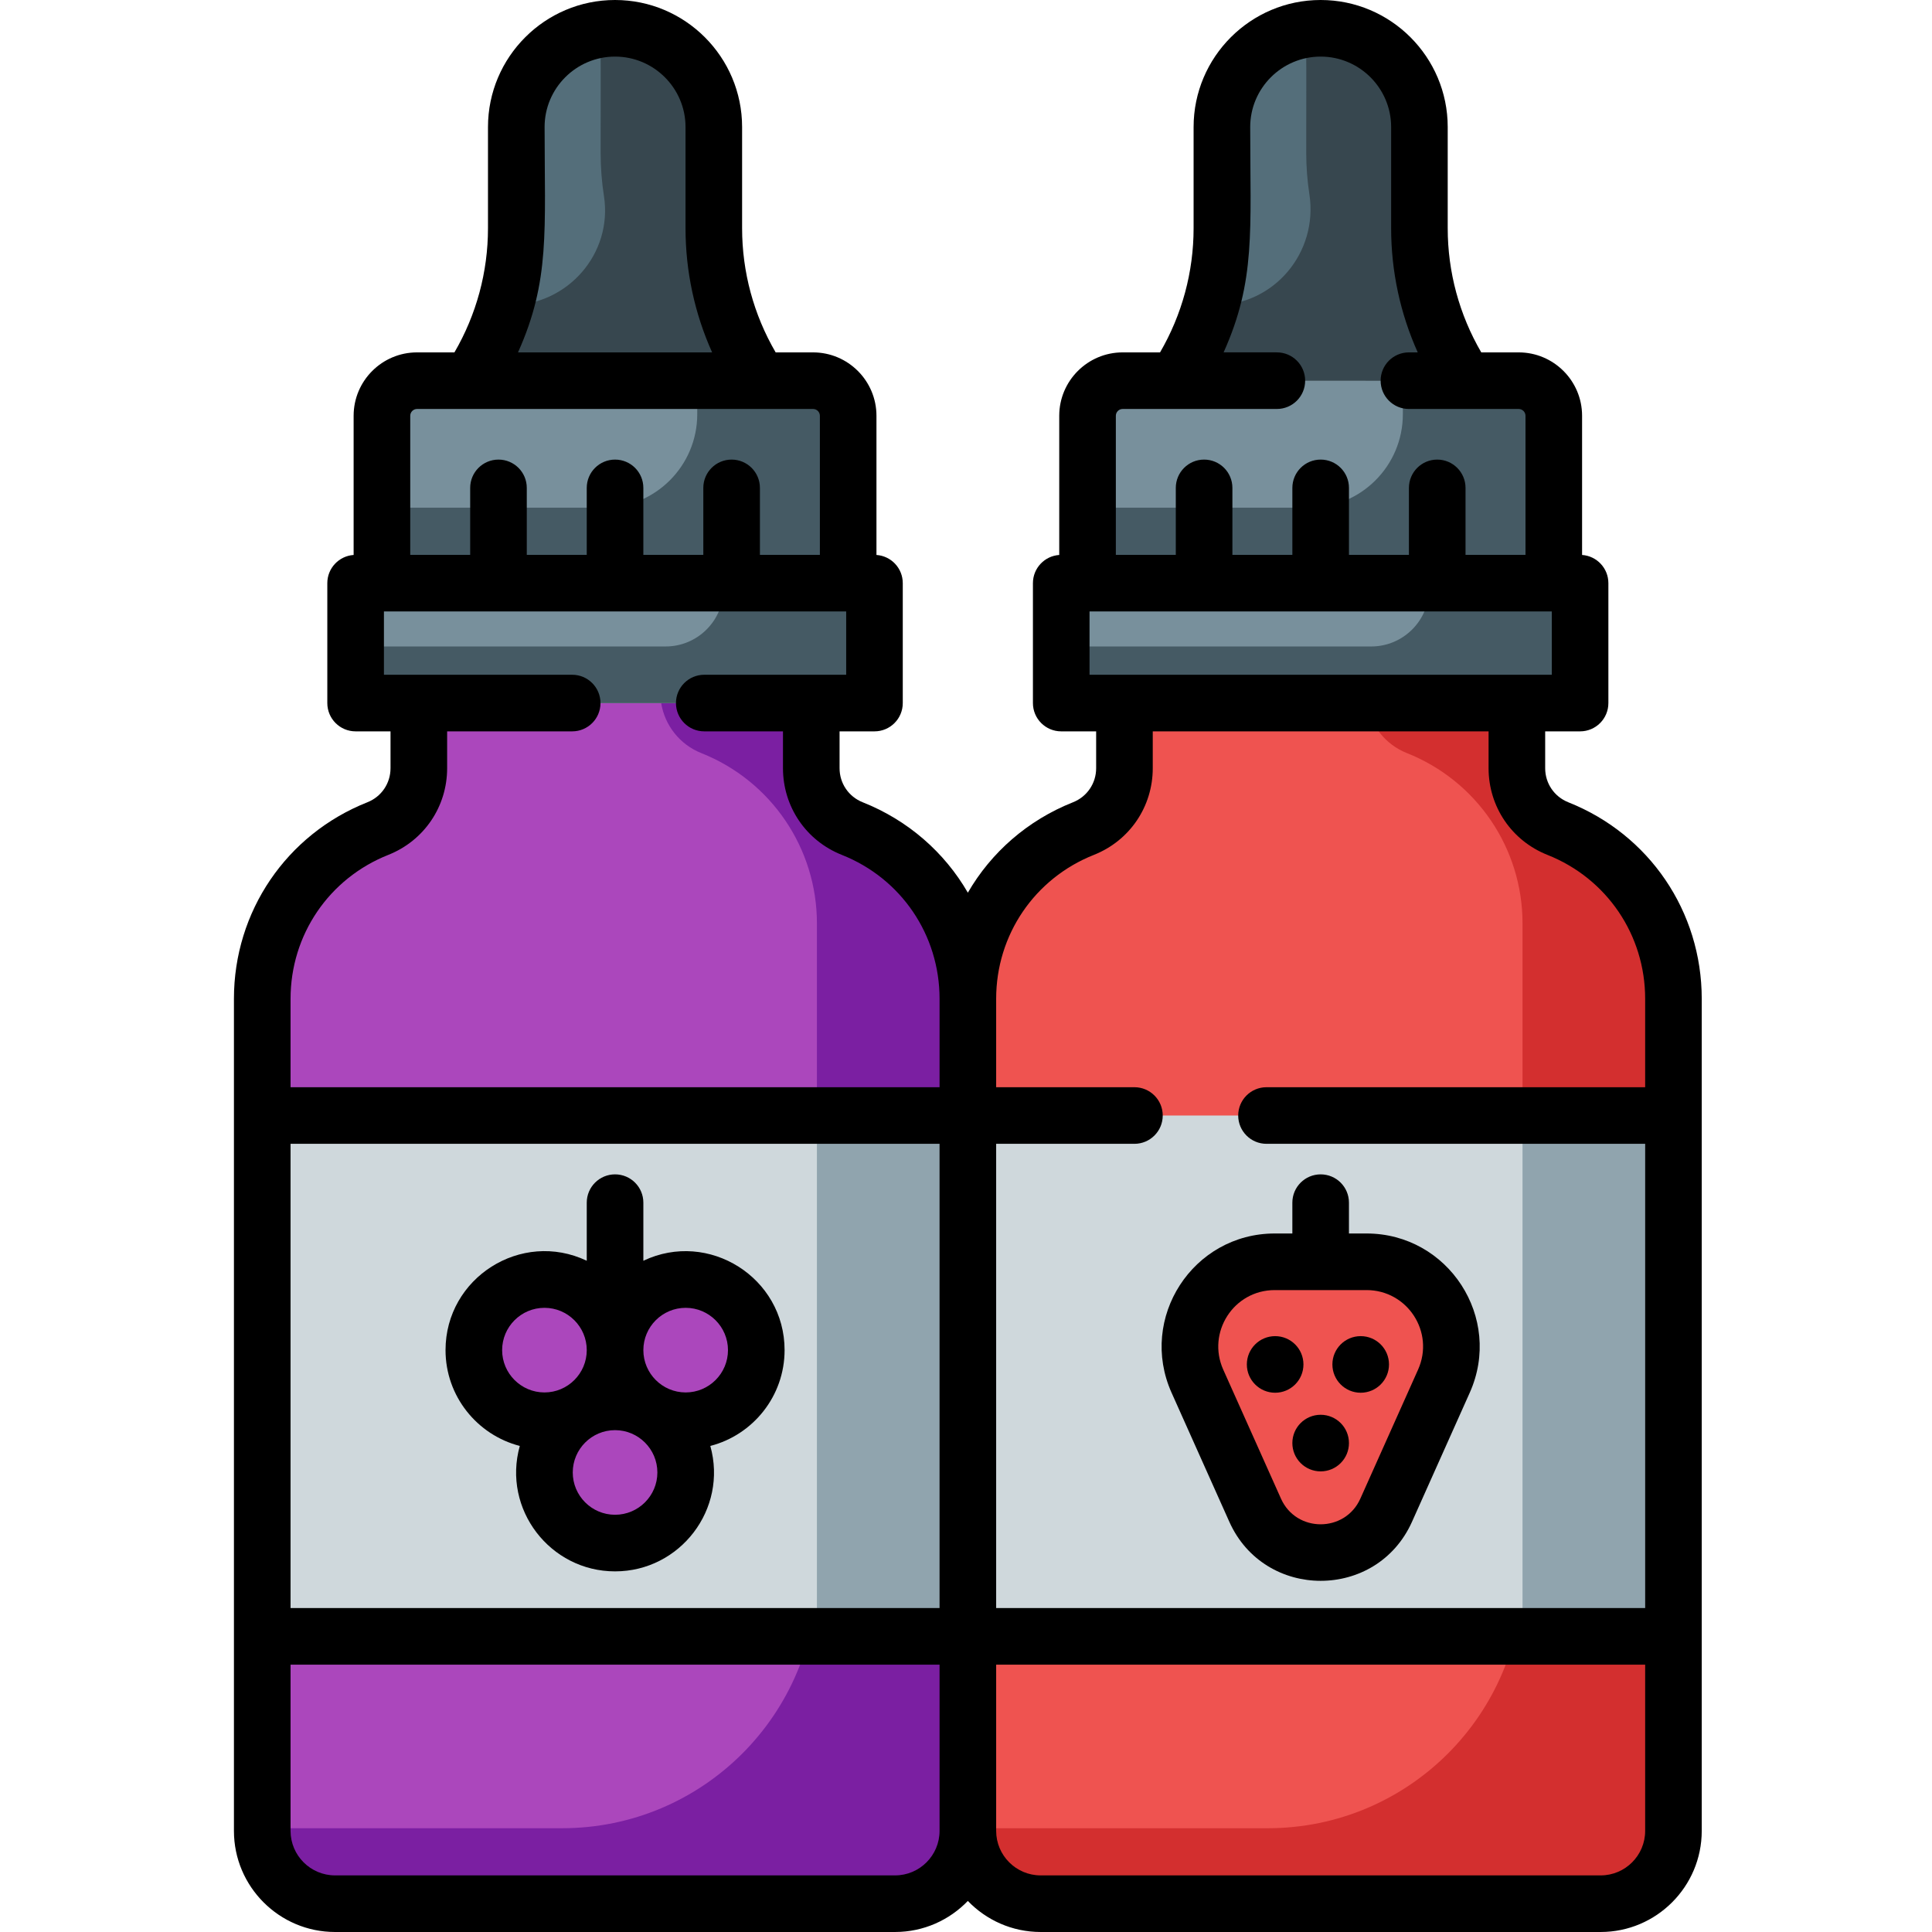 <svg height="512pt" viewBox="-61 0 511 512" width="512pt" xmlns="http://www.w3.org/2000/svg"><path d="m164.359 219.582c-6.559-2.602-10.863-8.941-10.863-15.996v-17.266h-104v17.266c0 7.055-4.305 13.395-10.863 15.996-18.492 7.336-30.633 25.215-30.633 45.105v220.516c0 10.656 8.641 19.297 19.297 19.297h148.402c10.656 0 19.293-8.641 19.293-19.297v-220.512c0-19.895-12.141-37.773-30.633-45.109zm0 0" fill="#ab47bc"/><path d="m351.352 219.582c-6.559-2.602-10.863-8.941-10.863-15.996v-17.266h-103.996v17.266c0 7.055-4.309 13.395-10.867 15.996-18.488 7.336-30.633 25.215-30.633 45.109v220.512c0 10.656 8.641 19.297 19.297 19.297h148.402c10.656 0 19.297-8.641 19.297-19.297v-220.512c-.004-19.895-12.145-37.773-30.637-45.109zm0 0" fill="#ef5350"/><path d="m164.359 219.582c-6 0-10.863-4.863-10.863-10.863v-22.398h-39.777c.953 5.922 4.945 11.004 10.641 13.262 18.492 7.336 30.633 25.215 30.633 45.109v172.277c0 37.297-30.234 67.531-67.531 67.531h-79.461v.703c0 10.656 8.641 19.297 19.297 19.297h148.402c10.656 0 19.293-8.641 19.293-19.297v-220.512c0-19.895-12.141-37.773-30.633-45.109zm0 0" fill="#7b1fa2"/><path d="m351.352 219.582c-6.559-2.602-10.863-8.941-10.863-15.996v-17.266h-39.777c.953 5.922 4.945 11.004 10.641 13.262 18.492 7.336 30.633 25.215 30.633 45.109v172.277c0 37.297-30.234 67.531-67.531 67.531h-79.461v.703c0 10.656 8.641 19.297 19.297 19.297h148.402c10.656 0 19.297-8.641 19.297-19.297v-220.512c-.004-19.895-12.145-37.773-30.637-45.109zm0 0" fill="#d32f2f"/><path d="m8 295.625h186.992v138.023h-186.992zm0 0" fill="#cfd8dc"/><path d="m32.746 154.543h137.5v31.777h-137.5zm0 0" fill="#78909c"/><path d="m153.973 100.883h-104.949c-5.141 0-9.305 4.168-9.305 9.305v44.355h123.555v-44.355c0-5.137-4.164-9.305-9.301-9.305zm0 0" fill="#78909c"/><path d="m139.887 100.883h-76.781c7.969-11.973 12.219-26.035 12.219-40.418v-26.793c0-14.453 11.715-26.172 26.172-26.172 14.453 0 26.172 11.719 26.172 26.172v26.793c.004 14.383 4.254 28.445 12.219 40.418zm0 0" fill="#546e7a"/><g fill="#ab47bc"><path d="m120.207 390.219c0 10.332-8.375 18.711-18.711 18.711-10.336 0-18.711-8.379-18.711-18.711 0-10.336 8.375-18.715 18.711-18.715 10.336 0 18.711 8.379 18.711 18.715zm0 0"/><path d="m101.496 357.801c0 10.332-8.379 18.711-18.711 18.711-10.336 0-18.715-8.379-18.715-18.711 0-10.336 8.379-18.711 18.715-18.711 10.332 0 18.711 8.375 18.711 18.711zm0 0"/><path d="m138.922 357.801c0 10.332-8.379 18.711-18.711 18.711-10.336 0-18.715-8.379-18.715-18.711 0-10.336 8.379-18.711 18.715-18.711 10.332 0 18.711 8.375 18.711 18.711zm0 0"/></g><path d="m194.992 295.625h186.992v138.023h-186.992zm0 0" fill="#cfd8dc"/><path d="m154.992 295.625h40v138.023h-40zm0 0" fill="#90a4ae"/><path d="m341.984 295.625h40v138.023h-40zm0 0" fill="#90a4ae"/><path d="m219.738 154.543h137.5v31.777h-137.5zm0 0" fill="#78909c"/><path d="m130.246 154.543v1.422c0 8.48-6.875 15.355-15.355 15.355h-82.145v15h137.5v-31.777zm0 0" fill="#455a64"/><path d="m317.238 154.543v1.422c0 8.48-6.875 15.355-15.355 15.355h-82.145v15h137.5v-31.777zm0 0" fill="#455a64"/><path d="m340.965 100.883h-104.949c-5.141 0-9.305 4.168-9.305 9.305v44.355h123.559v-44.355c0-5.137-4.168-9.305-9.305-9.305zm0 0" fill="#78909c"/><path d="m153.973 100.883h-30.695v8.895c0 13.676-11.09 24.766-24.766 24.766h-58.793v20h123.559v-44.355c-.004-5.137-4.168-9.305-9.305-9.305zm0 0" fill="#455a64"/><path d="m340.965 100.883h-30.695v8.895c0 13.676-11.09 24.766-24.766 24.766h-58.793v20h123.559v-44.355c0-5.137-4.168-9.305-9.305-9.305zm0 0" fill="#455a64"/><path d="m326.879 100.883h-76.781c7.969-11.973 12.219-26.035 12.219-40.418v-26.793c0-14.453 11.719-26.172 26.172-26.172 14.457 0 26.172 11.719 26.172 26.172v26.793c.004 14.383 4.254 28.445 12.219 40.418zm0 0" fill="#546e7a"/><path d="m127.672 60.465v-26.793c0-16.168-14.551-28.559-30.652-25.781.863 3.809.652 3.16.652 32.574 0 4.109.328 7.941.879 11.48 2.379 15.238-9.617 28.938-25.039 28.938h-1.113c-2.059 7.062-5.176 13.812-9.293 20 0 .102-1.77 0 76.781 0 0-.582-12.215-15.676-12.215-40.418zm0 0" fill="#37474f"/><path d="m326.879 100.883c-7.965-11.973-12.215-26.035-12.215-40.418v-26.793c0-16.168-14.551-28.559-30.648-25.781.855 3.801.648 3.129.648 32.574 0 3.711.281 7.398.84 11.039 2.359 15.422-9.359 29.383-24.965 29.383h-1.148c-3.699 12.699-9.289 19.676-9.289 20 78.719-.004 76.777.098 76.777-.004zm0 0" fill="#37474f"/><path d="m288.488 411.469c-7.5 0-14.297-4.406-17.359-11.25l-15.301-34.191c-6.648-14.863 4.223-31.641 20.504-31.641h24.312c16.281 0 27.156 16.777 20.508 31.641l-15.301 34.191c-3.062 6.844-9.863 11.25-17.363 11.25zm0 0" fill="#ef5350"/><path d="m108.996 334.113v-15.395c0-4.145-3.355-7.5-7.5-7.5-4.141 0-7.5 3.355-7.5 7.5v15.395c-17.34-8.242-37.426 4.5-37.426 23.688 0 12.195 8.375 22.477 19.68 25.387-4.68 16.777 8.035 33.242 25.246 33.242 17.211 0 29.926-16.465 25.246-33.242 11.305-2.91 19.68-13.191 19.68-25.387 0-19.234-20.137-31.906-37.426-23.688zm-37.426 23.688c0-6.184 5.031-11.215 11.215-11.215s11.211 5.031 11.211 11.215c0 6.184-5.027 11.211-11.211 11.211s-11.215-5.031-11.215-11.211zm29.926 43.629c-6.184 0-11.211-5.031-11.211-11.211 0-6.184 5.027-11.215 11.211-11.215s11.215 5.031 11.215 11.215c0 6.18-5.031 11.211-11.215 11.211zm18.715-32.418c-6.184 0-11.215-5.027-11.215-11.211 0-6.184 5.031-11.215 11.215-11.215 6.18 0 11.211 5.031 11.211 11.215 0 6.184-5.031 11.211-11.211 11.211zm0 0"/><path d="m354.117 212.609c-3.723-1.477-6.129-5.02-6.129-9.023v-9.766h9.25c4.145 0 7.5-3.355 7.5-7.5v-31.777c0-3.965-3.074-7.203-6.969-7.473v-36.883c0-9.266-7.539-16.801-16.805-16.801h-9.914c-5.82-9.996-8.891-21.293-8.891-32.922v-26.793c.004-18.566-15.105-33.672-33.672-33.672-18.566 0-33.672 15.105-33.672 33.672v26.793c0 11.629-3.07 22.926-8.891 32.922h-9.91c-9.266 0-16.805 7.535-16.805 16.801v36.883c-3.895.27-6.973 3.508-6.973 7.473v31.777c0 4.145 3.359 7.5 7.5 7.5h9.254v9.766c0 4.004-2.406 7.547-6.133 9.023-12.051 4.781-21.707 13.312-27.867 23.961-6.156-10.648-15.816-19.18-27.867-23.961-3.723-1.477-6.129-5.02-6.129-9.023v-9.766h9.25c4.145 0 7.5-3.355 7.5-7.5v-31.777c0-3.965-3.074-7.203-6.973-7.473v-36.883c0-9.266-7.535-16.801-16.805-16.801h-9.91c-5.82-9.996-8.891-21.293-8.891-32.922v-26.793c.004-18.566-15.105-33.672-33.672-33.672s-33.672 15.105-33.672 33.672v26.793c0 11.629-3.07 22.926-8.891 32.922h-9.91c-9.266 0-16.805 7.535-16.805 16.801v36.883c-3.895.27-6.973 3.508-6.973 7.473v31.777c0 4.145 3.355 7.5 7.5 7.5h9.25v9.766c0 4.008-2.402 7.551-6.129 9.023-21.484 8.523-35.367 28.965-35.367 52.082v220.512c0 14.777 12.02 26.797 26.797 26.797h148.402c7.57 0 14.414-3.164 19.293-8.23 4.879 5.066 11.723 8.23 19.297 8.23h148.402c14.773 0 26.793-12.02 26.793-26.797v-220.512c0-23.117-13.883-43.559-35.367-52.082zm-119.906-102.422c0-.992.809-1.805 1.805-1.805h40.863c4.145 0 7.5-3.355 7.5-7.5 0-4.141-3.355-7.5-7.5-7.5h-14.109c8.543-19.027 7.047-32.215 7.047-59.711 0-10.293 8.375-18.672 18.672-18.672s18.676 8.379 18.676 18.672v26.793c0 11.438 2.418 22.613 7.047 32.922h-2.332c-4.145 0-7.5 3.355-7.5 7.5 0 4.141 3.355 7.5 7.5 7.5h29.086c.992 0 1.805.809 1.805 1.801v36.855h-15.891v-17.746c0-4.141-3.359-7.5-7.5-7.5-4.145 0-7.5 3.359-7.5 7.5v17.746h-15.891v-17.746c0-4.141-3.355-7.5-7.5-7.5s-7.5 3.359-7.5 7.5v17.746h-15.891v-17.746c0-4.141-3.355-7.5-7.5-7.5-4.141 0-7.5 3.359-7.5 7.5v17.746h-15.887zm-6.973 51.855h122.5v16.777h-122.5zm1.152 64.512c9.477-3.758 15.602-12.773 15.602-22.969v-9.766h88.996v9.766c0 10.191 6.121 19.211 15.598 22.969 15.734 6.242 25.898 21.211 25.898 38.137v23.434h-100.348c-4.145 0-7.5 3.355-7.5 7.5s3.355 7.5 7.5 7.5h100.352v123.023h-171.996v-123.023h36.645c4.141 0 7.5-3.359 7.5-7.5 0-4.145-3.359-7.5-7.5-7.5h-36.645v-23.434c0-16.926 10.168-31.895 25.898-38.137zm-212.891 76.57h171.992v123.023h-171.992zm67.324-269.453c0-10.293 8.375-18.672 18.672-18.672s18.676 8.379 18.676 18.672v26.793c0 11.438 2.418 22.613 7.047 32.922h-51.441c8.543-19.031 7.047-32.234 7.047-59.715zm-35.605 76.516c0-.992.809-1.805 1.805-1.805h104.949c.992 0 1.805.812 1.805 1.805v36.855h-15.891v-17.746c0-4.145-3.359-7.5-7.5-7.5-4.145 0-7.5 3.355-7.5 7.5v17.746h-15.891v-17.746c0-4.145-3.355-7.5-7.5-7.5-4.141 0-7.5 3.355-7.5 7.5v17.746h-15.891v-17.746c0-4.145-3.355-7.5-7.5-7.5-4.141 0-7.5 3.355-7.5 7.5v17.746h-15.887zm-5.82 116.367c9.477-3.758 15.598-12.773 15.598-22.969v-9.766h33.141c4.141 0 7.5-3.355 7.5-7.5 0-4.141-3.359-7.5-7.5-7.5h-49.891v-16.777h122.5v16.777h-37.609c-4.145 0-7.5 3.359-7.5 7.5 0 4.145 3.355 7.5 7.5 7.5h20.859v9.766c0 10.191 6.121 19.211 15.598 22.969 15.734 6.242 25.898 21.211 25.898 38.137v23.434h-171.992v-23.434c0-16.926 10.164-31.895 25.898-38.137zm134.301 270.445h-148.402c-6.508 0-11.797-5.289-11.797-11.797v-44.055h171.992v44.055c0 6.508-5.289 11.797-11.793 11.797zm186.992 0h-148.402c-6.504 0-11.797-5.289-11.797-11.797v-44.055h171.992v44.055c0 6.508-5.289 11.797-11.793 11.797zm0 0"/><path d="m248.98 369.09 15.301 34.191c9.328 20.852 39.066 20.895 48.418 0l15.297-34.191c8.875-19.828-5.656-42.203-27.352-42.203h-4.656v-8.168c0-4.145-3.355-7.5-7.5-7.5-4.141 0-7.5 3.355-7.5 7.5v8.168h-4.656c-21.719 0-36.211 22.398-27.352 42.203zm27.352-27.203h24.312c10.816 0 18.117 11.117 13.66 21.078l-15.297 34.188c-4.059 9.062-16.973 9.078-21.035 0l-15.301-34.188c-4.398-9.836 2.719-21.078 13.66-21.078zm0 0"/><path d="m306.598 361.59c0 4.141-3.359 7.5-7.5 7.5-4.145 0-7.5-3.359-7.5-7.5 0-4.145 3.355-7.5 7.5-7.5 4.141 0 7.5 3.355 7.5 7.5zm0 0"/><path d="m295.988 382.43c0 4.141-3.355 7.5-7.5 7.5-4.141 0-7.5-3.359-7.5-7.5 0-4.145 3.359-7.5 7.5-7.5 4.145 0 7.5 3.355 7.5 7.5zm0 0"/><path d="m283.926 361.59c0 4.141-3.359 7.5-7.5 7.5s-7.5-3.359-7.5-7.5c0-4.145 3.359-7.5 7.5-7.5s7.5 3.355 7.5 7.5zm0 0"/></svg>